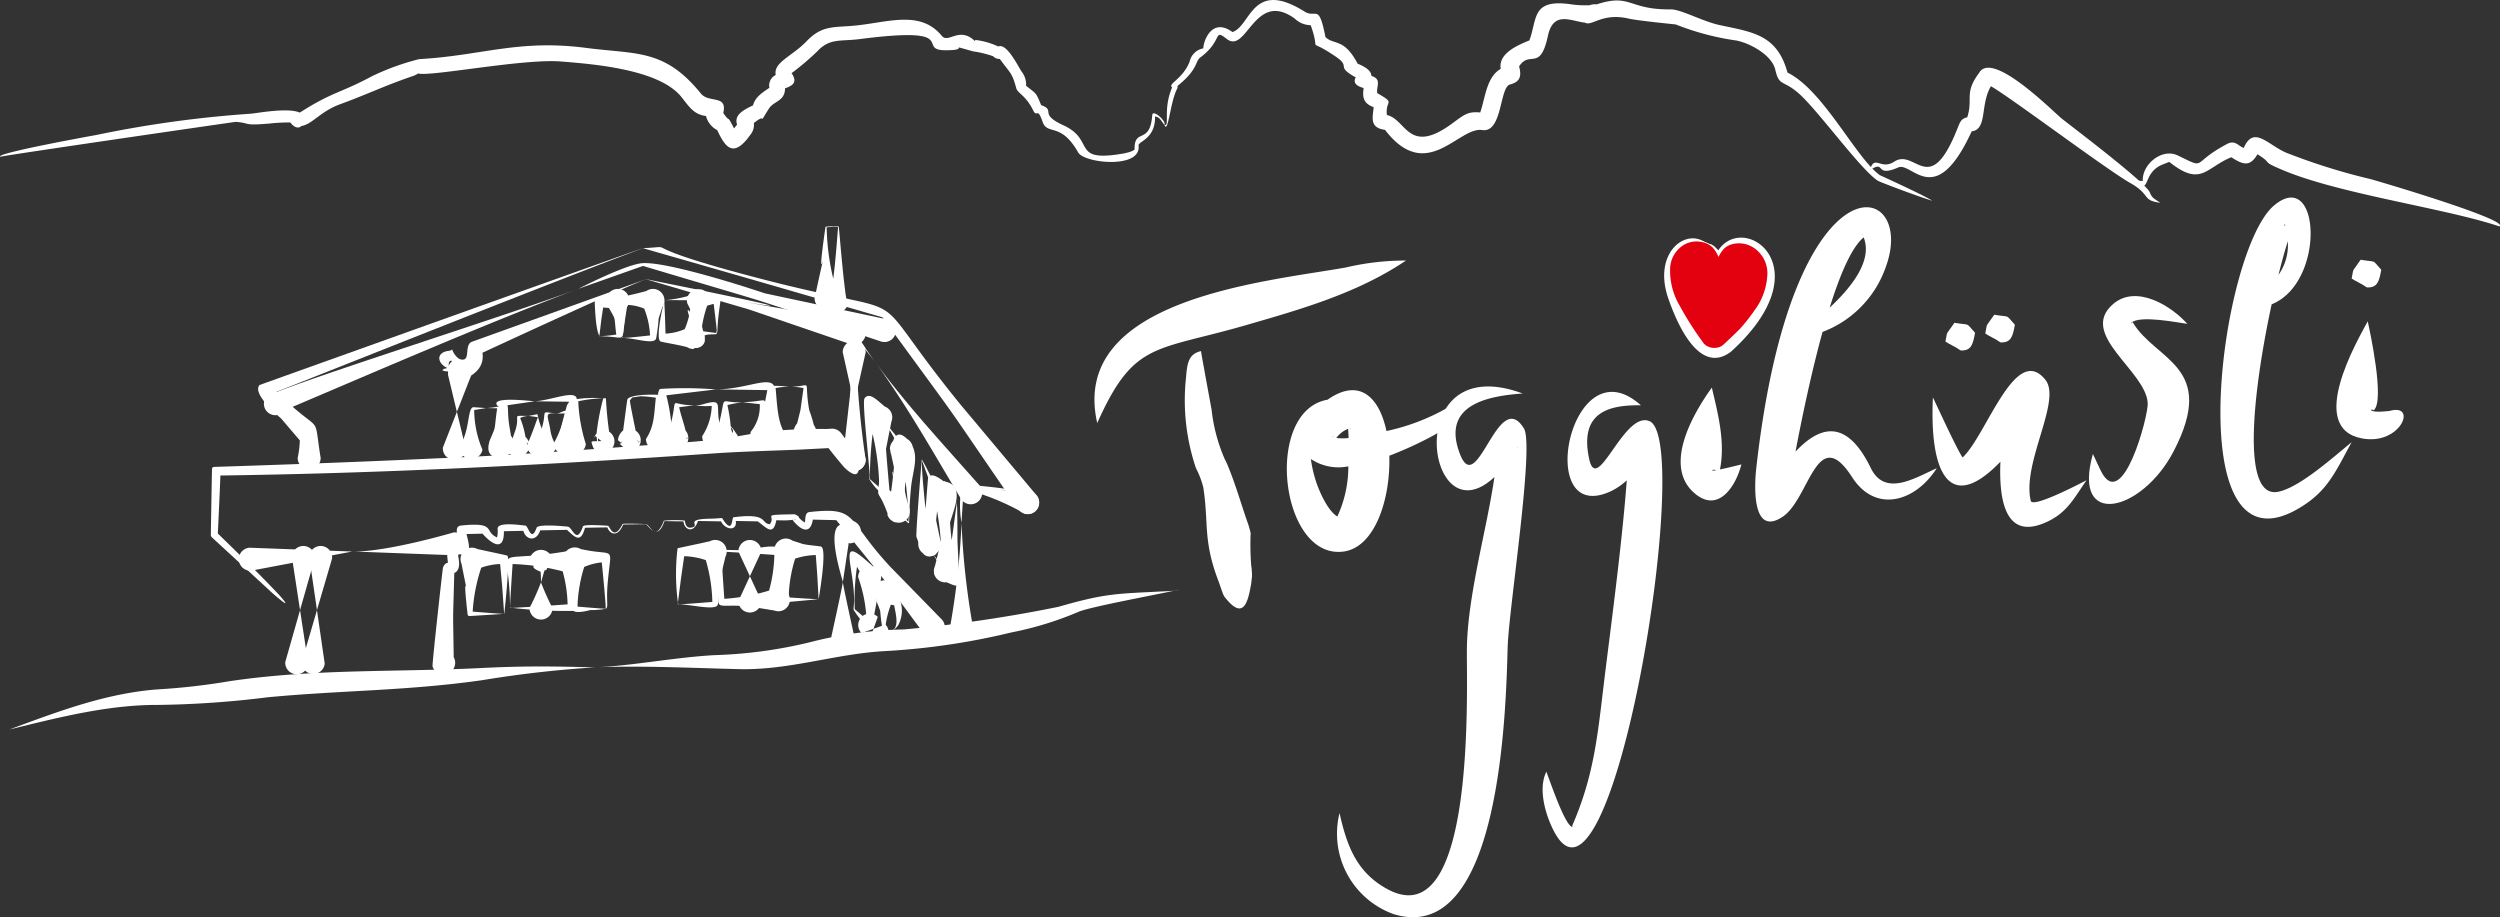 <svg xmlns="http://www.w3.org/2000/svg" width="224.28" height="82.288" viewBox="0 0 224.28 82.288"><rect x="0" y="0" width="224.28" height="82.288" fill="#333333" stroke="none"/><g transform="translate(-13.565 -183.751)"><g transform="translate(37.247 207.356)"><path d="M154.953,276.51c-14.2-4.773-7.085-2.513-21.395-6.794l-5.794,2.049c-8.3,3.121-18.521,7.576-26.42,10.924-.006.017-.009.04-.028.111a1.031,1.031,0,1,1-1.459-1.457l.118-.03c4.208-1.772,21.456-7.168,27.789-9.548,0,0,4.33-2.23,5.785-2.3,2.576-.12,10.943,2.71,10.943,2.71l11,2.343a1.031,1.031,0,1,1-.544,1.989" transform="translate(-99.556 -269.464)" fill="#fff" fill-rule="evenodd"/></g><g transform="translate(36.719 205.922)"><path d="M165.851,287.793c-8-11.639-3.95-5.922-12.2-17.244-14.24-4.127-7.12-2.073-21.48-6.2l-.116.042c-7.112,2.654-24.931,9.741-32.764,12.845,4.279,4.168,3.254,1.555,3.961,5.93a1.031,1.031,0,0,1-2.062,0,8.7,8.7,0,0,0,.194-1.573l-1.668-1.957c-.068-.079-2.672-2.189-1.944-3.015,0,0,34.257-12.268,34.4-12.275,3.694-.167-1.937-.487,10.873,2.826,14.7,3.8,8.353-.159,17.632,11.231l6.821,8.139a1.031,1.031,0,1,1-1.642,1.247" transform="translate(-97.64 -264.254)" fill="#fff" fill-rule="evenodd"/></g><g transform="translate(86.644 204.053)"><path d="M280.191,264.93a1.032,1.032,0,0,1-1.272-1c1.632-7.569-.106,1.128.979-6.42a6.378,6.378,0,0,1,1.185-.021c.033.033.51,6.32.808,7.018a1.031,1.031,0,0,1-1.7.425m.4-2.755c.214-1.606.376-3.947.434-4.639l-.382-.028-.641.048A21.328,21.328,0,0,0,280.594,262.176Z" transform="translate(-278.919 -257.47)" fill="#fff" fill-rule="evenodd"/></g><g transform="translate(89.162 214.322)"><path d="M289.1,300.588a.143.143,0,0,0,0,.015l1.031,4.816a1.031,1.031,0,0,1-2.062,0L289.1,300.6a.06.06,0,0,0,0-.015m1.031-4.8s-1.015,4.46-1.031,4.8c-.016-.341-1.031-4.8-1.031-4.8a1.031,1.031,0,0,1,2.062,0Z" transform="translate(-288.065 -294.756)" fill="#fff" fill-rule="evenodd"/></g><g transform="translate(52.372 229.581)"><path d="M187.917,351.209l-.016,0m-3.164.16h0Zm-24.485,1.2,0,0Zm-4.368,2.405a.165.165,0,0,0,0,.02h0Zm.6-1.031-.025-.007A.065.065,0,0,0,156.485,353.942Zm17.775-2a1.377,1.377,0,0,1-.293-.229c-.129-.128-.218-.228-.34-.356l-2.048.031c-.54,1.3-1.284.751-1.416.256l-2.01.033c-.38,1.4-.86.9-1.616.19l-2.4.043c-.367,1.075-1.293.859-1.517.044l-1.746.035c.034,1.619-.827,1.44-1.919.219l-1.433.033c.331,1.3.464,2.08-.774,1.78.113.694.278,1.427-.323,1.722-.132,4.978-.12,2.762-.051,7.549a1.031,1.031,0,0,1-.9,1.535c-.174-.159-.738.025-1-.7-.054-.148.874-8.5.927-8.811.042-.238.245-.492.457-.5-.139-1.023-.18-2.084,1.007-1.666-.119-.722-.5-1.6.164-1.67,3.248-.337,2.007.544,3.235,1.065a2.582,2.582,0,0,0,.047-.8c.023-.608,2.008-.311,2.5-.258.264.029.512,1.554,1,.189.127-.358,2.475-.13,2.781-.1.456.038.779,1.689,1.377-.025.074-.21,2.14-.061,2.253-.048.146.016.5,1.438,1.3-.165.034-.068,2.111.006,2.111.006C173.821,351.42,174.024,351.776,174.261,351.937Zm.237.079a.592.592,0,0,1-.237-.079A.391.391,0,0,0,174.5,352.016Zm12.551-1.1-.085.018v.1Zm11.577,10.356c-5.185-7.007-2.578-3.63-7.927-10.281l-2.105-.049c-.193,1.233-.933,1.132-1.8.059l.012-.04a5.921,5.921,0,0,1-.77.053l-.72-.014c-.286,1.5-.926.612-1.674.1l-1.962-.036c.136.948-.956.805-1.322.036l-2.072-.035c-.364,1.146-1.215.834-1.3.039l-1.705-.027c-.174.5-.4.97-.781.938.212-.009.452-.249.732-.975a9.9,9.9,0,0,1,1.86-.014c.055.133.073.686.539.635,1.051-.115-.732-.755,1.7-.8,1.438-.024.967-.218,1.337.271.768,1.014.634-.375.811-.4,3.133-.41,2.422.536,3.247.63.655-.861-1.01-.833,2.235-.9.288.119.389.213.376.287a1.809,1.809,0,0,0,.547.452c.048-.43.01-.894.41-.938,4.471-.492,3.218.617,7.294,4.958l4.6,4.708a1.031,1.031,0,1,1-1.57,1.337Z" transform="translate(-154.476 -350.163)" fill="#fff" fill-rule="evenodd"/></g><g transform="translate(40.636 232.732)"><path d="M114.59,362.708l-1.362,4.65.695,4.8a1.031,1.031,0,0,1-2.056-.145l1.362-4.65-.7-4.8a1.031,1.031,0,1,1,2.057.145" transform="translate(-111.864 -361.605)" fill="#fff" fill-rule="evenodd"/></g><g transform="translate(98.794 227.254)"><path d="M329.734,344.295a21.225,21.225,0,0,0-4.618-1.98c-.039.859.024.756-.92.684l-.129,2.118a68.659,68.659,0,0,0,1.031,9.367,1.031,1.031,0,1,1-2.062,0,68.664,68.664,0,0,0,1.031-9.367,9.069,9.069,0,0,1-.1-2.362,2.31,2.31,0,0,1,.7-.085c-.058-.422-.172-1,.276-.952,8.764.863-3.623.133,5.308.582a1.031,1.031,0,0,1-.521,2" transform="translate(-323.037 -341.715)" fill="#fff" fill-rule="evenodd"/></g><g transform="translate(39.155 232.732)"><path d="M109.135,362.7l-1.325,4.658.733,4.788a1.031,1.031,0,0,1-2.058-.129l1.325-4.658-.733-4.788a1.031,1.031,0,0,1,2.058.129" transform="translate(-106.483 -361.604)" fill="#fff" fill-rule="evenodd"/></g><g transform="translate(89.162 213.517)"><path d="M298.71,306.871c-2.587-4.314-4.862-8.4-7.8-12.425l-1.676-2.115a83.4,83.4,0,0,0,.893,10.969,1.031,1.031,0,1,1-2.062,0l.644-5.668c.584-7.272-.545-6.943,2.2-3.186,2.939,4.023,6.142,7.431,9.466,11.209a1.031,1.031,0,1,1-1.665,1.216" transform="translate(-288.065 -291.833)" fill="#fff" fill-rule="evenodd"/></g><g transform="translate(32.474 222.207)"><path d="M137.4,323.416a46.335,46.335,0,0,0-6.025.311,51.734,51.734,0,0,1-6.66.894c-7.315.534-14.793,1.132-22.108,1.425-6.7.315-13.4.558-20.1.774a.176.176,0,0,0-.067.016c-.021,0-.038.027-.054.039s-.027.041-.037.056a.278.278,0,0,0-.013.068c-.007.009-.1,5.422-.106,5.922a.285.285,0,0,0,.025.118.289.289,0,0,0,.072.1c0,.006,4.97,4.575,5.438,5.011.493.427,1.959,1.688.58.141-1.8-1.909-3.732-3.786-5.61-5.617a.337.337,0,0,1,.116.251s.24-5.035.256-5.922a.594.594,0,0,1-.564.594c15.208-.193,30.2-.976,45.377-2.028,2.337-.142,4.735-.207,7.075-.3q1.5-.076,3-.156a.7.7,0,0,1-.582-.267s1.08,1.379,1.631,2c.232.246,1.129,1.059,1.278.328.108-1.27-.837-2.444-1.556-3.395a1.02,1.02,0,0,0-.852-.389c-.011,0-.458.025-.507.028" transform="translate(-82.224 -323.387)" fill="#fff"/></g><g transform="translate(53.299 216.396)"><path d="M160.353,303.39l-1.254,3.2.8,3.344a1.031,1.031,0,1,1-2.057-.142l1.254-3.2-.8-3.344a1.031,1.031,0,0,1,2.057.141" transform="translate(-157.843 -302.288)" fill="#fff" fill-rule="evenodd"/></g><g transform="translate(35.006 231.51)"><path d="M110.82,359.225l-9.224-.343L92.527,360.6a1.031,1.031,0,1,1-.154-2.056l9.224.343c3.076.057,9.07-1.713,9.07-1.713a1.031,1.031,0,1,1,.154,2.056" transform="translate(-91.418 -357.166)" fill="#fff" fill-rule="evenodd"/></g><g transform="translate(54.804 220.11)"><path d="M167.559,320.134l0,.007a.125.125,0,0,0,.021.034Zm-4.234-.761c.912-1.27.658-3.4,1.225-3.428l1.136.08c2.631-.124.97-1.268,1.833,2.648a1.025,1.025,0,0,1-.668,1.8c-.918,0-1.145-.7-.855-1.464l-.072.117c.72-1.748.42-.764.744-3.08l-.981-.024-1.115.184c.01,0,.034-.006.037-.006a9.235,9.235,0,0,0,.741,3.56,1.031,1.031,0,1,1-2.025-.39Z" transform="translate(-163.307 -315.775)" fill="#fff" fill-rule="evenodd"/></g><g transform="translate(64.067 219.473)"><path d="M201.549,317.28c0,.006.008.009.01.01Zm-1.154.032-.311-.252.014.259Zm.728.59q-.062.078-.139.165a.417.417,0,0,0,.173-.138Zm-.567-4.429c.1,0,.177,0,.237-.005.071,1.127.141,1.934.293,3a1.031,1.031,0,0,1-.557,1.9c-.718-.138-.857-.271-1.03-.981l.1-.058.408-.01c-.016-.124-.028-.241-.036-.351l-.136-.11a1.594,1.594,0,0,0-.238.426,2.717,2.717,0,0,1,.36-.659A21.392,21.392,0,0,1,200.557,313.473Zm-.074,0h.074v-.005Zm-3.534,3.864c3.152-7.605-1.95,4.943,1.068-3.766a10.272,10.272,0,0,1,2.466-.1,12.016,12.016,0,0,0-2.165.267,14.645,14.645,0,0,0,.679,3.841,1.031,1.031,0,0,1-2.048-.244Z" transform="translate(-196.941 -313.461)" fill="#fff" fill-rule="evenodd"/></g><g transform="translate(69.156 209.673)"><path d="M215.666,282.27v.007l-.008-.008Zm.068,0a.361.361,0,0,1-.05-.126l-.018.125Zm3.7-3.365h0a1.026,1.026,0,0,1-.185.589c-.608,1.913-.129.173-.546,2.781-.106.661-1.909,0-2.954,0a.017.017,0,0,1-.01-.006c.4,0,1.77-.153,2.407-.224a7.359,7.359,0,0,0-.526-2.406,4.388,4.388,0,0,0-1.514-.334l-.212,1.37-.2,1.468c-.175-.636-.487-3.372-.014-3.568.034-.014,1.233-.259,2.137-.515a1.031,1.031,0,0,1,1.623.844Z" transform="translate(-215.42 -277.875)" fill="#fff" fill-rule="evenodd"/></g><g transform="translate(72.659 210.197)"><path d="M228.636,280.268h0Zm0,.04c.007-.025.01-.039.012-.042l-.014,0Zm2.628,4.331h-.018a1.027,1.027,0,0,1-.564-.168c-1-.256-2.158-.424-2.364-.5-.508-.178.216-3.267.318-3.667.061.993.086,1.968.116,2.958a5.007,5.007,0,0,0,1.72-.4,6.571,6.571,0,0,0,.546-2.591c-.65-.007-2.173-.022-2.37,0h0c3.9-.353,2.33-1.784,3.5,2.838a1.027,1.027,0,0,1,.132.488v.017h0v.109l0,.015v.009l0,.016,0,.011,0,.015,0,.01,0,.013,0,.014,0,.007,0,.017,0,.012,0,.013,0,.009,0,.015,0,.012,0,.013,0,.007-.005.017,0,.008-.006.016,0,.005-.008.019v0l-.007.018,0,.008-.007.016,0,0-.009.019,0,0-.008.016-.006.01-.007.013,0,.006-.009.015,0,.007-.009.014,0,.005c-.013.02-.026.039-.039.058h0l-.029.039,0,0-.029.035,0,0c-.015.017-.032.034-.048.051h0l-.017.016,0,0-.015.013-.007.006-.011.01-.008.007-.01.009-.009.007-.012.009-.006,0-.013.01-.006,0-.016.012h0l-.018.012-.006,0-.015.01-.007,0-.015.009-.006,0-.015.009h0l-.015.009h0l-.013.007-.012.006-.005,0-.018.008,0,0-.017.008-.009,0-.014.006-.007,0-.018.007h0l-.021.008h0l-.022.007h0l-.02.006-.006,0-.02.006h0l-.02.005-.007,0-.02,0h0l-.022,0h-.006l-.019,0h-.006l-.021,0h0l-.022,0h-.006l-.021,0h0l-.02,0h-.056Z" transform="translate(-228.141 -279.778)" fill="#fff" fill-rule="evenodd"/></g><g transform="translate(72.03 218.04)"><path d="M236.423,308.986a.074.074,0,0,0,.051.012Zm-.935,3.879c.166-.649.567-3.192.751-3.9l-.019,0h.015l-4.591-.067-4.479.532a16.271,16.271,0,0,1,.5,3.212,1.025,1.025,0,0,1,.252.631c-.139.041-.327,2-1.908.517a.269.269,0,0,0,.02-.109c-.022-.135-.04-.241-.055-.326l-.077.02-.041-.012a1.029,1.029,0,0,1,.372-.839,12.22,12.22,0,0,0,.235-1.31c.024-.175-.245-2.137.154-2.356a34.629,34.629,0,0,1,4.881.038c3.181.049,5.636-1.706,5.409.407a12.574,12.574,0,0,0,.644,3.565,1.031,1.031,0,0,1-2.062,0Z" transform="translate(-225.854 -308.255)" fill="#fff" fill-rule="evenodd"/></g><g transform="translate(66.922 209.673)"><path d="M207.72,282.116v.013l-.014-.014Zm.069,0a.184.184,0,0,1-.063-.052l-.006.049Zm2.341-2.515c-.578,3.457.309,2.525-2.3,2.525a.1.1,0,0,1-.042-.009,13.54,13.54,0,0,0,1.448-.151c-.221-1.782.011-1.184-.654-2.376-.1-.02-.229-.026-.522-.051l-.162,1.069-.172,1.457c-.362-.439-.43-3.095-.418-3.127.078-.206.66-.4,1.265-.686a1.033,1.033,0,0,1,.919-.372h0l.044.006.01,0,.009,0,.018,0h0a1.035,1.035,0,0,1,.234.077l.021.01h0l.021.011h0l.021.011h0a1.026,1.026,0,0,1,.384.372l0,.006.006.011.008.015,0,0a1.032,1.032,0,0,1-.147,1.191Z" transform="translate(-207.307 -277.874)" fill="#fff" fill-rule="evenodd"/></g><g transform="translate(75.216 209.673)"><path d="M237.443,278.7v0l0-.015,0-.012,0-.01,0-.016v0a1.03,1.03,0,0,1,.186-.373h0l.015-.019h0l.016-.018h0l.016-.018h0l.016-.017a1.025,1.025,0,0,1,.273-.2l0,0,.005,0,.006,0,.017-.009a1.036,1.036,0,0,1,.3-.089h.02l.018,0h0a1.018,1.018,0,0,1,.31.015h0l.015,0,.012,0,.01,0,.016,0h0a1.029,1.029,0,0,1,.373.186h0l.019.015h0l.018.015h0l.018.016h0l.017.016a1.023,1.023,0,0,1,.142.167c1.394.177,1.2-.157.965,1.812-.27,2.215.195,1.695-1,1.827-.017,0-.891.285-1.028-.046-1.993-4.851.811.482-.79-2.769a1.029,1.029,0,0,1-.009-.45m1.793.676a10.615,10.615,0,0,0-.519,2.265c.734.1.389.057,1.345.178l.028-.222c0-.212-.166-1.576-.268-2.392C239.452,279.307,239.377,279.324,239.236,279.375Z" transform="translate(-237.423 -277.875)" fill="#fff" fill-rule="evenodd"/></g><g transform="translate(81.923 218.314)"><path d="M266.506,313.49c0,.016,0,.032,0,.047l.135-.142c-.1.058-.063.023-.118.094Zm-4.729.093c2.2-3.55-1.559-4.6,2.473-4.2l.021,0c2.19,0,1.214-.922,1.746,2.1a12.314,12.314,0,0,1,.415,1.34,1.024,1.024,0,0,1-.815,1.642h0l.033-.034h-.008c-1.01.024-.445-.661-1.048-.942a1.466,1.466,0,0,1,.34-.825l.293-1.185.278-1.977a6.5,6.5,0,0,0-2.507,0c.131,1.219.145,3.078.841,4.058a1.031,1.031,0,0,1-2.062.016Z" transform="translate(-261.777 -309.251)" fill="#fff" fill-rule="evenodd"/></g><g transform="translate(69 219.153)"><path d="M216.72,316.568l.18-.18c-.157.119-.114.062-.18.18m-1.642.13c.039.006.066,0,0-.094A.531.531,0,0,0,215.079,316.7Zm1.531-.349c.023.117.042.211.053.277l.031-.031h0c-.016-.038-.008-.012-.016-.06A.448.448,0,0,0,216.61,316.348Zm.759-.066c.784-1.2.717-2.254.888-3.708a13.082,13.082,0,0,0-1.352-.132l-.764.112-.218.271c.06.473.322,1.744.521,2.709a1.024,1.024,0,0,1-.516,1.875l-.048.044c-1.083-.888-.9-.771-.8-.757a.133.133,0,0,0,.036.053,1.036,1.036,0,0,0,.06-.256l-.093.085v.024c-.021-.029-.05-.066-.092-.113l-.136-.1a1.287,1.287,0,0,1,.467-.878c.161-1.179.357-2.778.394-2.82.428-.489,2.8-.388,2.823-.366.075.065.414,2.593.446,2.788l-.011-.11c.188.7.019.813.458,1.255a1.031,1.031,0,1,1-2.062.027Z" transform="translate(-214.853 -312.299)" fill="#fff" fill-rule="evenodd"/></g><g transform="translate(77.67 219.663)"><path d="M247.268,317.956l.033.033c.077,0,.462-.045.483-.165a1.337,1.337,0,0,1-.516.132m.529-1.368a1.059,1.059,0,0,0,.169.5A.46.46,0,0,0,247.8,316.587Zm2.679-2.084a.233.233,0,0,0,.092.008Zm-.9,2.473a3.6,3.6,0,0,0,.813-2.482c-.446-.047-1.527-.169-1.537-.169a11.457,11.457,0,0,0-1.4.261c.017,0,.018-.005.032-.016a14.607,14.607,0,0,1,.3,1.917c.306.279.524.739.615.788a1.031,1.031,0,0,1-2.06.1c.133-.089.12-.062.155-.121a.984.984,0,0,1,.04-.261c1.055-3.7-.112-2.563,2.318-2.666,3.314-.139,1.113-1.012,2.748,3.045a1.031,1.031,0,1,1-2.024-.394Z" transform="translate(-246.334 -314.151)" fill="#fff" fill-rule="evenodd"/></g><g transform="translate(73.258 219.828)"><path d="M232.219,317.956c0,.038,0,.074,0,.11l.143-.149-.081.038Zm1.39-.138a5.217,5.217,0,0,0,.864-2.728,6.71,6.71,0,0,1-1.5-.053l-.022,0c-.088,0-.966.114-1.4.171.153.708.427,1.456.575,2.092a1.025,1.025,0,0,1-.57,1.669c-.733.22-1.175-.942-1.232-.956.068-.433.145-.67.338-.822.968-3.31-.352-2.154,2.295-2.154a2.369,2.369,0,0,0,.851-.13c2.166-.606.493.619,1.872,2.9a1.031,1.031,0,0,1-2.062.016Z" transform="translate(-230.315 -314.751)" fill="#fff" fill-rule="evenodd"/></g><g transform="translate(61.444 220.6)"><path d="M189.375,321a1.031,1.031,0,0,1-1.958-.4c.294-.166.343-.45.489-.812.967-2.408-.2-2.158,1.565-1.99.309.029.85-.475,1.024-.1.255.547-.3.693.793,2.765a1.031,1.031,0,0,1-1.913.54m-.113-.6,0-.006v-.026l.009.009a10.152,10.152,0,0,0,.959-2.576c.015-.005.011.01.026,0-.039-.02-.636.012-.787,0-1.218-.116-.717.241-.544,1.586A4.045,4.045,0,0,0,189.261,320.392Z" transform="translate(-187.417 -317.553)" fill="#fff" fill-rule="evenodd"/></g><g transform="translate(58.995 220.902)"><path d="M180.482,321.894a1.028,1.028,0,0,1-.93.589c-.715-.137-.853-.269-1.027-.975l.023,0,.054-.379c.544-.28.4-.106.671-.862.606-1.671-.442-1.449,1.219-1.461.09,0,.82-.153.82-.153a6.746,6.746,0,0,0,1.077,2.561,1.031,1.031,0,0,1-1.907.685m.038-.788c.535-1.35.3-.74.829-2.19l-.856-.115c-.075,0-.667.086-.734.223l0,.007c.007,0,.008,0,.014,0a7.819,7.819,0,0,1,.464,1.663A1.028,1.028,0,0,1,180.52,321.106Zm-.117.3.048-.122-.1-.094C180.369,321.262,180.386,321.335,180.4,321.4Z" transform="translate(-178.525 -318.648)" fill="#fff" fill-rule="evenodd"/></g><g transform="translate(64.103 232.861)"><path d="M200.877,367.583h0l-.006.005v-.005a7.574,7.574,0,0,1-1.384.114c-.072.006-1.529.451-1.614-.109-.636-4.192.228-.45-.68-3.988a1.031,1.031,0,0,1-.124-.44c0-.018,0-.036,0-.054h0a1.031,1.031,0,0,1,1.556-.887c3.22.723,2.734-.515,2.425,3.054-.148,1.711.1,2.17-.176,2.31m-1.929-3.756a12.817,12.817,0,0,0-.6,3.557c1.522.128.769.068,2.527.2l0-.064c0-.539-.24-2.978-.35-4.1A5.062,5.062,0,0,0,198.948,363.827Z" transform="translate(-197.072 -362.075)" fill="#fff" fill-rule="evenodd"/></g><g transform="translate(54.879 232.88)"><path d="M163.672,363.6a1.025,1.025,0,0,1-.091-.418c0-.015,0-.03,0-.044h0a1.032,1.032,0,0,1,1.519-.869c.931.213,2.642.555,2.688.6.248.246-.235,4.874-.282,5.216,0,0-3.156.2-3.165.2a.215.215,0,0,1-.132-.209c-.584-5.232.367.137-.537-4.476m1.768.344a15.359,15.359,0,0,0-.768,3.941c.692.054,2.559.2,2.747.2l.075-.005c-.224-3.115-.114-1.792-.36-4.466A5.6,5.6,0,0,0,165.44,363.942Z" transform="translate(-163.581 -362.143)" fill="#fff" fill-rule="evenodd"/></g><g transform="translate(59.04 233.121)"><path d="M178.969,368.195v0l0,0Zm.211-.012-.212-.021c0,.014,0,.025,0,.033Zm6.374-4.135h0v.013a1.032,1.032,0,0,1-.074.37c-.2,1.1-.694,4.008-.7,4.018a41.3,41.3,0,0,1-5.6-.267c3.29-.189,1.836-.1,4.954-.316a11.906,11.906,0,0,0-.442-2.963,20.338,20.338,0,0,0-4.491-.655c-.059.885-.232,3.517-.233,3.913h0c0-6.2-2.088-3.805,5.184-5.075a1.032,1.032,0,0,1,1.4.962Z" transform="translate(-178.689 -363.017)" fill="#fff" fill-rule="evenodd"/></g><g transform="translate(61.066 233.084)"><path d="M186.043,368.1a22.632,22.632,0,0,0,1.031-2.3c0-.39-.012-.7-.032-.956-.975-.409-.523-.46-.654-.675h0v0a.911.911,0,0,0-.343-.258,1.031,1.031,0,0,1,2.062,0c-.29.156-.186.057-.342.259-.212.512-.114.477-.382.572l-.307,1.059a22.629,22.629,0,0,0,1.031,2.3,1.031,1.031,0,0,1-2.062,0" transform="translate(-186.043 -362.883)" fill="#fff" fill-rule="evenodd"/></g><g transform="translate(74.212 232.195)"><path d="M233.934,365.419v.008l-.008-.009Zm.093,0a.253.253,0,0,1-.075-.143l-.018.141Zm4.3-4.736h0a1.024,1.024,0,0,1-.11.463c-1,4.174.028-.526-.684,4.278-.093.625-2.449,0-3.486,0a.04.04,0,0,1-.019-.006c.536,0,2.292-.15,3.011-.21a14.406,14.406,0,0,0-.587-3.748,6.562,6.562,0,0,0-1.938-.352l-.282,1.954-.28,2.213a19.139,19.139,0,0,1-.033-4.875c.02-.019,1.936-.413,2.9-.633a1.031,1.031,0,0,1,1.508.914Z" transform="translate(-233.78 -359.654)" fill="#fff" fill-rule="evenodd"/></g><g transform="translate(83.032 232.065)"><path d="M265.93,360.708a1.026,1.026,0,0,1-.125-.492h0a1.031,1.031,0,0,1,1.623-.845l.93.3c.53.122,1.528.189,1.654.243.528.228-.155,4.222-.231,4.712,0,0-3,.28-3.029.268a.228.228,0,0,1-.145-.214c-.647-4.235.241-.391-.675-3.97m1.737.283a12.6,12.6,0,0,0-.579,3.474c.7.046,2.486.163,2.687.16h0c-.156-2.768-.078-1.6-.256-3.961A6.042,6.042,0,0,0,267.666,360.991Z" transform="translate(-265.804 -359.184)" fill="#fff" fill-rule="evenodd"/></g><g transform="translate(77.996 232.782)"><path d="M253.848,366.12a1.027,1.027,0,0,1,.1.4c0,.015,0,.029,0,.044h0a1.031,1.031,0,0,1-1.4.962l-2.162-.353c-3.451-.354-2.918.82-2.7-2.664.2-3.189-.616-2.221,2.68-2.434.114-.007,2.763-.737,2.893.156.675,4.625-.321-.121.593,3.888m-1.771-.379a12.915,12.915,0,0,0,.475-3.2c-2.917-.207-1.469-.113-4.74-.3l-.006.1c0,.368.189,3.155.256,4.138A17.466,17.466,0,0,0,252.077,365.74Z" transform="translate(-247.518 -361.788)" fill="#fff" fill-rule="evenodd"/></g><g transform="translate(79.809 232.195)"><path d="M256.164,360.685l-1.031,2.222,1.031,2.223a1.031,1.031,0,1,1-2.062,0l1.031-2.223-1.031-2.222a1.031,1.031,0,1,1,2.062,0" transform="translate(-254.102 -359.654)" fill="#fff" fill-rule="evenodd"/></g><g transform="translate(53.75 208.796)"><path d="M160.384,281.816c1.3.5.458-1.127,1.217-1.5l15.634-5.619a.114.114,0,0,1,.017-.007c28.015,5.643-9.25-1.24,18.929,3.856a1.031,1.031,0,1,1-.519,2l-9.152-3.131-9.259-2.718c-2.151.795-11.689,5.215-14.674,6.592.173,1.33-.685,1.952-1.945,2.58a1.031,1.031,0,0,1-.249-2.047" transform="translate(-159.478 -274.69)" fill="#fff" fill-rule="evenodd"/></g><g transform="translate(88.147 230.435)"><path d="M284.377,363.706s1.031-4.677,1.031-4.911c0-.143-1.5-4.607-.259-5.123.433-.179.226.123.852-.406a1.031,1.031,0,0,1,0,2.062l-.063-.054-.529,3.522c0,.234,1.031,4.911,1.031,4.911a1.031,1.031,0,0,1-2.062,0" transform="translate(-284.377 -353.266)" fill="#fff" fill-rule="evenodd"/></g><g transform="translate(91.885 235.806)"><path d="M299.555,374.956a8.426,8.426,0,0,0-.528,2.356,1.338,1.338,0,0,0,.577-.02c.778-.262.333-1.684.249-2.273l-.3-.063m.457-1.194-.019.05,0,0,.017-.017q0,.022,0,.045a2.816,2.816,0,0,1,.207,2.962,1.562,1.562,0,0,1-1.326.666.086.086,0,0,1-.053-.08c-.425-2.579.021-1.208-.649-2.932a1.026,1.026,0,0,1-.239-.624h0V373.8h0a1.031,1.031,0,0,1,2.061-.037Z" transform="translate(-297.951 -372.769)" fill="#fff" fill-rule="evenodd"/></g><g transform="translate(89.78 233.209)"><path d="M291.214,365.141c-.118-.209-.165-.291-.239-.409a20.413,20.413,0,0,0-.2,3.8c.789.671.626.534,1.053.891a13.084,13.084,0,0,0-.75-3.771,1.025,1.025,0,0,1,.134-.509m1.927.509c-1.986,7.48.708-3.1-.807,4.3-.188.917-1.67-1.342-1.671-1.389l.058-.74c0-3.164-1.452-5.905,1.087-3.661.214.189.407.349.57.5A1.031,1.031,0,0,1,293.141,365.65Z" transform="translate(-290.308 -363.337)" fill="#fff" fill-rule="evenodd"/></g><g transform="translate(90.744 234.669)"><path d="M294.036,370l-.227-.546c.4-.964.4-.966,1.367-.568.116-.051.047-.015.2-.126a1.031,1.031,0,0,1,.1,1.346c.209.038.1-.024,1.25-.015a1.031,1.031,0,0,1-1.487,1.428m-1.2-1.517v0C293.987,370.025,293.857,370.168,294.037,370Zm1.2,1.517c.036-1.121.093-1.042.067-1.235a1.031,1.031,0,0,1-1.385-.064,1.263,1.263,0,0,0,.129-.2h0l-.007-.018c.041-.038.1-.091.176-.166Z" transform="translate(-293.809 -368.637)" fill="#fff" fill-rule="evenodd"/></g><g transform="translate(92.345 221.446)"><path d="M300.784,327.041c.208-1.491.322-2.844.449-4.532-.673-1.175-.338-.592-1.039-1.8l0,.029c-.01,1.122.319,4.751.441,6.158l.151.148m-.334,2.065.019-.1c-1.107-3.035-.958-.193-.519-5.093.233-2.605-.12-3.6.244-3.2l0-.007h0v.008c.121.131.321.414.649.842a8.838,8.838,0,0,1,.67.887c.38,1.256.006,3.357.891,6.013a1.028,1.028,0,0,1,.046.182v0l0,.019a1.019,1.019,0,0,1-.021.389h0l-.006.022v.006l-.005.018,0,.007,0,.014,0,.015,0,.007a1.027,1.027,0,0,1-.179.319l0,0-.013.015,0,.006-.01.011-.014.016h0a1.021,1.021,0,0,1-.269.2h0l-.018.009h0a1.034,1.034,0,0,1-.3.095h0l-.019,0a1.02,1.02,0,0,1-.389-.021h0l-.022-.006-.006,0-.017,0-.007,0-.014,0-.014,0-.007,0a1.029,1.029,0,0,1-.319-.179l0,0-.016-.013-.006,0-.011-.01-.016-.014h0A1.028,1.028,0,0,1,300.45,329.106Z" transform="translate(-299.621 -320.623)" fill="#fff" fill-rule="evenodd"/></g><g transform="translate(96.813 226.397)"><path d="M317.246,339.129a1.078,1.078,0,0,1,.134-.009c.007.032,0,.019.012.039,2.015.41.495,2.943.258,4.366-.622,3.732.046,4.394-1.315,2.2l-.489-6.422c-.053-1.11.706-.7,1.4-.177m-.584,2.684c-.159,1.487-.32,3.142-.326,3.886l0,.027c.53.639.363.438.723.87A25.537,25.537,0,0,0,316.663,341.812Z" transform="translate(-315.843 -338.6)" fill="#fff" fill-rule="evenodd"/></g><g transform="translate(97.33 228.003)"><path d="M319.085,344.525l.019-.007v.025c.143.129.36.369.693.716.052.054.057,3.4.057,3.4.176,4.53.436,4.334-.984,3.758a1.054,1.054,0,0,1-.159.006,1.026,1.026,0,0,1-.685-.3h0a1.024,1.024,0,0,1-.279-.513v0l0-.021v0l0-.021v0l0-.022v0a1.034,1.034,0,0,1,.087-.574l.732-3.019c.512-2.8.04-3.847.533-3.416m.241,4.07c.087-.548.155-1.135.456-3.327l-.09-.1c-.01-.01-.388-.339-.582-.508A31.7,31.7,0,0,0,319.326,348.6Z" transform="translate(-317.723 -344.432)" fill="#fff" fill-rule="evenodd"/></g><g transform="translate(95.778 224.965)"><path d="M312.9,337.822c.056-.458.084-1.055.237-2.808-.365-1-.2-.544-.549-1.5l-.013.182c0,.8.168,2.593.325,4.129m-.652,3.156h0a1.048,1.048,0,0,1,.009-.139,4.175,4.175,0,0,0-.166-.481c-.079-.176.414-6.3.474-6.906l-.008-.022.01,0c0-.016,0-.025,0-.025s.009.007.018.02h.005v.008c.138.206.818,1.525.825,1.566,1.193,7.968-.754-1.806.8,5.566a1.021,1.021,0,0,1,.088.416h0a1.029,1.029,0,0,1-.364.786.632.632,0,0,1-.445.3.718.718,0,0,1-.825-.251A1.03,1.03,0,0,1,312.251,340.978Z" transform="translate(-312.086 -333.402)" fill="#fff" fill-rule="evenodd"/></g><g transform="translate(91.076 219.265)"><path d="M295.788,316.11a34.633,34.633,0,0,0-.247,4.065c.616.541.421.371.844.739a22.618,22.618,0,0,0-.6-4.8m1.764-1.481h0a1.036,1.036,0,0,1-.077.391l-.571,2.886c-.316,2.268.286,4.813-1.4,2.29a1.492,1.492,0,0,1,.017-.309c0-.93-.694-6.635-.457-6.961.43-.593,1.108.143,1.813.734a1.032,1.032,0,0,1,.666.83h0c0,.015,0,.031.005.047v.077h0Z" transform="translate(-295.014 -312.707)" fill="#fff" fill-rule="evenodd"/></g><g transform="translate(93.403 222.731)"><path d="M303.557,327.013a1.077,1.077,0,0,1-.055-.147.38.38,0,0,0,.014-.039l-.054-.246a1.028,1.028,0,0,1,.278-.7c.175-.5.5-.882,1.185-.264l.076.071a1.032,1.032,0,0,1,.5.681c.515,1.082-.02,2.332-.15,3.707-.336,3.551.09,3.439-.581,2.862,0,0-.356-.245-.377-.351-2.092-10.518,1.336,4.336-.837-5.57m1.317,2.513c-.082.507-.093.986-.277,3l.519.6.026-.337C305.142,332.159,305.012,330.8,304.874,329.526Z" transform="translate(-303.462 -325.292)" fill="#fff" fill-rule="evenodd"/></g><g transform="translate(52.976 215.107)"><path d="M157.919,298.774q-.053-.052-.121-.109l.026-.021m0,0c-.16-.1-.436.023-.241.691Zm1.324,1.58c-.526-.148-1.2-.161-1.487-.695a1.027,1.027,0,0,1-.723-.06c.128-.116.086-.111.224-.143.084-.02.159-.041.227-.063-.9-.4-1.066-1.392.132-1.541.19-.023.1,0,.3-.116a1.756,1.756,0,0,0,1.43,1.164A1.031,1.031,0,0,1,159.148,300.224Z" transform="translate(-156.668 -297.606)" fill="#fff" fill-rule="evenodd"/></g><g transform="translate(57.732 219.187)"><path d="M174.757,317.695l.195.049c.33-.2.571-.276.724-.388Zm1.048-.712.006.019-.007-.012c-.02.113-.041.237-.051.3a.666.666,0,0,0,.124-.545l-.025,0C175.845,316.763,175.825,316.867,175.8,316.983Zm4.136-.261c1.322-4.506-.842,2.233.689-3.356a1.721,1.721,0,0,1,.221-.339c-.915-.012-3.1-.04-3.11-.039l-2.441.352c.076.286.018.782.136,1.656l.178,1.1c.142.117.064.221.329.4a1.031,1.031,0,0,1-1.948.676l.066.01a1.767,1.767,0,0,0,.264.344,1.846,1.846,0,0,1-.122-.853l-.008,0a1.292,1.292,0,0,0-.073.4c-.329-.2-.167-.486.1-.73.074-.992.351-2.264.44-2.85a.536.536,0,0,1-.3-.151c-.576-.842,3.314-.346,3.378-.35,1.884-.126,4.524-1.488,3.591.532a9.991,9.991,0,0,0,.671,3.2,1.031,1.031,0,1,1-2.062,0Z" transform="translate(-173.94 -312.423)" fill="#fff" fill-rule="evenodd"/></g><g transform="translate(90.551 238.788)"><path d="M294.869,383.9l-.386,1.072,1.072-.386a1.031,1.031,0,0,1-1.458,1.458l.386-1.072-1.072.386a1.031,1.031,0,0,1,1.458-1.458" transform="translate(-293.108 -383.596)" fill="#fff" fill-rule="evenodd"/></g><g transform="translate(14.4 236.615)"><path d="M121.521,375.72a.081.081,0,0,0,.016-.017l0,.01a.029.029,0,0,1-.011.007m-.393.1a.993.993,0,0,0,.393-.1A3.063,3.063,0,0,1,121.128,375.822ZM16.6,388.285c4.329-1.6,8.673-3.259,13.321-3.6a59.233,59.233,0,0,0,6.42-.732c7.654-1.137,14.92-.8,22.611-1.184,3.607-.18,6.178-.167,9.76-.066l.455.007c3.344-.139,7.178-.912,10.77-1.1a41.176,41.176,0,0,0,9.011-1.287,36.219,36.219,0,0,1,7.873-1.014,124.945,124.945,0,0,0,13.909-2.034c4.3-1.24,5.233-1.165,9.58-1.392.053,0,.484-.015.822-.059-1.584.354-7.348,1.416-8.54,1.872a30.025,30.025,0,0,1-6.081,1.876,62.677,62.677,0,0,1-11.483,1.685c-4.4.261-8.513,1.726-13.011,1.611-4.093-.1-8.774-.33-12.849-.16a100.488,100.488,0,0,0-10.107,1.145c-6.712.968-12.734.914-19.3,1.542a87.091,87.091,0,0,1-9.79.683C25.443,386.057,20.966,387.217,16.6,388.285Z" transform="translate(-16.597 -375.703)" fill="#fff" fill-rule="evenodd"/></g><g transform="translate(13.565 185.52)"><path d="M13.591,202.471c-.548-.285,7.8-1.809,8.6-1.951a101.683,101.683,0,0,1,13.84-1.91c.446-.017,3.334-.593,4.426-.1,3-1.912,3.563-1.7,6.509-3.281a22.067,22.067,0,0,1,4.213-1.518c5.648-.318,8.881-1.8,14.977-1.005,4.56.594,7.017.067,10.294,4.1.71.874,2.4.069,2,1.734.7,1.031.223-.072.967,1.389.094-.11.174-.225.274-.338-.315-.917.69-1.37,1.43-1.733.2-.755.837-1.141,1.468-1.576a1.049,1.049,0,0,1,.568-1.148c-.228-1.135,1.459-1.664,2.761-3.021,1.463-1.525,2.5-1.2,4.587-1.434,2.9-.327,5.692-1.328,7.555.95.58.709,1.572-.884,2.962.461l.043-.1a6.806,6.806,0,0,1,2.058.588c.741-.331,1.73,1.689,2.073,2.223a1.891,1.891,0,0,1,.421,1.3c.927.747.86.542,1.352,1.738,1.365.49-.277.765,2,1.81,2.917,1.337.631,3.331,5.284,2.546.114-.02.937-.161,1.1-.39,0,0,0,0,0,.009-.048-1.976,1.386-.37,1.582-3.074.043-.591,1.315.584,1.086.855h0c-.232-.236-.383-.692-.833-.739.044,2.026-1.53,2.229-1.481,2.612.27,2.11-4.864,1.6-5.417.615-1.558-2.761-2.756-1.495-3.192-2.749-.5-1.438-.467-.265-.863-1.061-.657-1.323-1.375-1.5-1.495-1.945-.4-1.462-.521-1.3-1.479-2.635a.747.747,0,0,1-.623-.267l.026.028a9.2,9.2,0,0,0-1.8-.439c-2.533-.705-.09-.1-2.461-.1-2.752,0,1.573-2.2-7.723-1-1.721.222-2.68-.106-3.792,1.094a24.009,24.009,0,0,1-2.31,1.963c.543.788.151,1.111-.585,1.357-.014,1.191-1.006,1.115-1.459,1.838-1.107,1.764.015.2-1.338,1.276a1.392,1.392,0,0,1-.307,1.045c-1.641,2.327-2.349.891-2.988-.413a1.975,1.975,0,0,1-1-1.262c-1.059-.133-1.458-.756-2.192-1.688-1.959-2.486-7.827-2.964-10.8-3.2C60.522,193.647,52.2,195.3,51.071,195a2.077,2.077,0,0,1-.559.261c-2.472.848-3.993,1.606-6.443,2.5-1.78.65-2.5,1.81-3.457,1.946-.318.315-.768.042-.99-.315a16.368,16.368,0,0,0-1.9.1c-2.45.207-1.615-.051-3.016-.152-.067,0-20.91,3.026-21.119,3.131" transform="translate(-13.565 -190.176)" fill="#fff" fill-rule="evenodd"/></g><g transform="translate(118.021 183.751)"><path d="M393.571,191.544a.206.206,0,0,0,.006-.022.032.032,0,0,0-.006.022m-.717,3.393c.529.224-.161-1.338.695-3.339-.416-.348.957-.73,1.577-2.329a1.536,1.536,0,0,1,1.232-1.18c-.065-.341.62-2.881,2.582-1.48.021.015.017.014.029.014h0c1.658-.529,1.737-4.787,6.453-1.841,1.069.668,1.276-.817,1.886,2.3h0a.031.031,0,0,1,0-.006c.777.749,1.656.059,2.883,2.383.585.25,1.218.583,1.24,1.1.962.311.424.923.521,1.546,1.716.99.706.57.866,1.963,1.759.388,1.91,3.675,5.89.737,1.075-.794,1.387-1.064,2.483-.965.45-1.271.554-3.183,1.838-3.911-.227-1.377,1.48-2.108,2.574-2.553.715-1.93.191-3.7,3.6-3.258a8.553,8.553,0,0,0,1.757.1.752.752,0,0,0-.087.051,1.55,1.55,0,0,1,.77-.128c3.091-1,2.783.489,6.646.453.926-.009,2.8,1.063,4.38,1.406,2.929.633,5.154.831,6.089,4.263,3.224,1.577,6.106,7.621,8.275,9.195.035.026,3.772,1.714,4.721,2.3-.906-.24-4.67-1.656-4.875-1.784-1.418-.885-4.881-5.626-6.719-7.47-1.755-1.761-2.115-.819-2.5-2.508-.3-1.295-2.237-2.367-3.5-2.612a23.694,23.694,0,0,1-5.418-1.436c-.028-.01-3.455-.346-4.2-.522-2.412-.568-3.323.716-3.946.36-1.269-.14-2.842-1.094-3.331,1.179-.7,3.267-1.626,1.255-2.586,2.744.224.838.129,1.391-.842,1.628l.006,0c-.928.3-.657,4.359-2.479,4.081-2.115-.322-4.978,4.856-8.715-.017-1.387-.189-1.114-1.065-1.015-2.032-.863-.321-1.04-.8-.9-1.719-.509-.142-1.02-.4-.709-.955-1.9-1.054-.34-.883-1.821-1.883-2.786-1.883-1.216.023-2.221-2.8a2.107,2.107,0,0,1-1.426-.589c-3.621-2.628-4.307,3.23-6.107,1.82-1.234-.967-.3.12-2.368,1.661-.488.365-.165,1.042-2.048,2.558a.444.444,0,0,1-.057.3C393.379,192.914,393.188,195.866,392.854,194.937Z" transform="translate(-392.854 -183.751)" fill="#fff" fill-rule="evenodd"/></g><g transform="translate(181.326 189.827)"><path d="M631.607,210.212l.059-.012a.437.437,0,0,0-.059.012M622.719,215c.386-1.46.959.036,2.172-.759,1.918-1.256,3.166,3.408,5.7-3.046.239-.609.351-.808.856-.942.535-1.7-.287-2.116,1.011-3.915l.012.012c1.094-2.288,6.732,3.463,7.481,4.051,1.163.912,7.54,5.739,7.871,6.6.2.525.438.572.935.928-1.682-.218-.808-.714-2.689-1.774-2.09-1.178-10.858-7.767-12.5-8.681-.981,1.625-.3,3.884-1.727,4.045-.008.019-.021.048-.042.094-3.249,7-5.319,2.613-6.538,3.145C623.074,215.712,624.174,214.035,622.719,215Z" transform="translate(-622.719 -205.813)" fill="#fff" fill-rule="evenodd"/></g><g transform="translate(204.84 196.051)"><path d="M708.1,232.219a4.632,4.632,0,0,0,.961.134s0,0-.006,0c-.061-1.551,1.765-2.953,3.121-2.3,2.721,1.3,1.069.761,4.456-1.028.724-.383,1.02.216,1.483.361.951-2.174,2.28-.073,4.1.54a55.32,55.32,0,0,0,7.2,2.238c.346.074,12.7,3.714,11.629,4.261-.636-.215-1.215-.381-1.874-.559-5.044-1.361-12.982-2.577-17.508-4.474-2.128-.891-.819-.511-2.314-1.439-.65,1.1-1.232,1-2.345.268-2.3.924-2.7,2.707-5.562.42-.036.006-.479.185-.5.193-2.144.772-.977,3.049-2.836,1.393" transform="translate(-708.1 -228.415)" fill="#fff" fill-rule="evenodd"/></g><g transform="translate(111.752 207.124)"><path d="M370.338,283.2c-2.535-11.134,14.984-12.661,22.28-13.951a23.375,23.375,0,0,1,5.421-.628c-4.35,2.924-9.315,4.338-14.367,5.8-8.192,2.366-10.053,1.433-13.334,8.782" transform="translate(-370.09 -268.621)" fill="#fff" fill-rule="evenodd"/></g><g transform="translate(129.01 218.757)"><path d="M441.694,314.522a18.985,18.985,0,0,0,5.409-2.051,7.038,7.038,0,0,1,2.044-1.315,7.053,7.053,0,0,1-3.271,3.781,33.214,33.214,0,0,1-3.927,1.8c.12,3.853-1.277,8.241-4.132,8.6-5.677.713-7.167-12.619-1.41-13.625,2.911-2.04,4.661-.148,5.287,2.81m-4.756.545a.419.419,0,0,0-.122-.105A.282.282,0,0,0,436.938,315.067Zm1.429-.765a.131.131,0,0,0,.109.006A.42.42,0,0,0,438.367,314.3Zm-.071.844c-.01-.3-.025-.575-.042-.825a2.487,2.487,0,0,0-1.062.822A4.642,4.642,0,0,0,438.3,315.147Zm-.884,7.105.064.026v-.01A.329.329,0,0,0,437.412,322.252Zm-2.5-5.217a11.332,11.332,0,0,0,.422,1.89c.249.822,1.048,2.736,1.952,3.265a10.632,10.632,0,0,0,.987-4.5A4.452,4.452,0,0,1,434.914,317.034Z" transform="translate(-432.756 -310.859)" fill="#fff" fill-rule="evenodd"/></g><g transform="translate(133.489 218.423)"><path d="M465.189,315.176a.775.775,0,0,0,.116-.146,1.016,1.016,0,0,0-.116.146m.514-4.9c-3.094.221-7.379.985-5.616,5.469,1.551,3.947,3.4-6.112,5.723-2.334.953,1.55-1.356,16.143-1.458,19.616-.156,5.332-.566,26.833-10.178,23.973a7.661,7.661,0,0,1-4.905-9.083c.642,2.882,1.511,5.331,4.32,6.837,7.983,4.279,7.055-18.222,7.105-21.637.07-4.765,1.793-10.649,2.47-15.348C457.021,323.548,454.661,306.189,465.7,310.277Z" transform="translate(-449.02 -309.647)" fill="#fff" fill-rule="evenodd"/></g><g transform="translate(164.341 218.523)"><path d="M564.209,317.422c-.126-.052-.259-.081-.356.025a.915.915,0,0,0,.356-.025m-.369-7.412c.562,2.412,1.213,4.853.73,7.344.778-.16,1.907-.449,1.921-.451-.512,2-2.031,4.26-4.033,2.722C559.3,317.2,562.177,312.309,563.841,310.01Z" transform="translate(-561.043 -310.01)" fill="#fff" fill-rule="evenodd"/></g><g transform="translate(171.031 202.344)"><path d="M591.376,262.449c-.989,3.588-1.831,7.615-2.425,10.733,1.928-2.033,4.427-3.308,6.75,1.471,1.273,2.62,3.956.9,5.921.02-1.905,3-5.478,4.087-7.591.808-3.169-4.917-3.82,1.936-6.229,3.545-2.892,1.932-2.5-3.22-2.376-4.312,3.2-28.711,14.4-26,11.672-18.232a9.6,9.6,0,0,1-5.721,5.966m3.594-8.688a.2.2,0,0,0-.048-.061l0,.01A.437.437,0,0,0,594.97,253.761Zm-2.956,6.509c2.067-1.925,3.851-4.286,3.051-6.3C594,254.829,592.956,257.257,592.014,260.27Z" transform="translate(-585.338 -251.263)" fill="#fff" fill-rule="evenodd"/></g><g transform="translate(186.934 217.034)"><path d="M645.854,312.467c.034.042.061.066.08.069a.24.24,0,0,0-.08-.069m-2.738-5.485c.207.378,2.064,4.487,2.663,5.382,2.151-2,4.74-10.334,7.429-6.97,1.49,1.864-2.126,7.466-1.311,10.856.172.715,4.851-1.776,5-1.845-1.211,1.744-1.8,3.02-3.835,3.857-3.414,1.4-4.035-2-3.888-5.521C644.576,317.514,642.8,313.712,643.117,306.982Z" transform="translate(-643.081 -304.603)" fill="#fff" fill-rule="evenodd"/></g><g transform="translate(151.959 218.91)"><path d="M526.093,316.358c.051-.063.1-.133.154-.21Zm-1.191-3.739c-3.118-.059-5.509.782-4.643,4.812.718,3.341,3.107-4.357,5.41-3.392,4.035,1.69-3.382,47.051-8.612,36.706-.73-1.445-1.395-3.715-.638-5.255.352.9,1.758,5.114,2.4,4.957-.035-.038-.072-.022-.112-.036,1.987-4.55,2.3-8.1,2.9-13.077.507-4.168,1.621-12.391,2.024-17.985a5.731,5.731,0,0,1-1.492,1.009C515.263,323.447,518.586,306.927,524.9,312.619Z" transform="translate(-516.086 -311.416)" fill="#fff" fill-rule="evenodd"/></g><g transform="translate(200.975 210.307)"><path d="M702.9,282.678c-.769-.1-4.359-.83-5.054-.082l0,.025c.071-.024.066-.034.115-.094l.023,0c2.04,3.473,7.681,3.922,3.649,11.622-2.83,5.4-9.131,6.958-7.219.2l.7,1.489c1.931,3.939,4.287-4.9,4.219-6.055-.172-2.913-6.264-6.16-3.109-8.884,2.1-1.815,5.283.208,6.669,1.786" transform="translate(-694.066 -280.176)" fill="#fff" fill-rule="evenodd"/></g><g transform="translate(212.764 201.475)"><path d="M741.47,257.683c-1.578,7.306-2.878,17.55.608,16.815,1.982-.418,5.069-3.243,6.567-4.442-1.473,2.66-2.143,4.465-4.905,6.026-10.687,6.038-6.891-23.212-2.05-27.27,4.141-3.471,4.666,6.908-.22,8.871m1.233-7.025a.5.5,0,0,0-.113-.172A.162.162,0,0,0,742.7,250.659Zm-.621,4.385a4.624,4.624,0,0,0,.837-3.008C742.672,252.8,742.382,253.837,742.082,255.044Z" transform="translate(-736.874 -248.107)" fill="#fff" fill-rule="evenodd"/></g><g transform="translate(223.169 212.574)"><path d="M777.464,288.409c.159.725,1.573,7.148.538,7.981-.112-.037-.176-.092-.272-.037.22.3,1.466.113,1.686.1l.042-.012c2.487-.681.975,3.108-2.482,2.482-5.037-.913-.446-8.767.487-10.509" transform="translate(-774.655 -288.409)" fill="#fff" fill-rule="evenodd"/></g><g transform="translate(191.665 211.986)"><path d="M661.068,286.276c1.526.262.94-.094,1.853.9-.179.936-.295,1.649-1.3,1.579-.536-.376-.83-.452-1.358-.792.211-1.08,0-.492.807-1.687" transform="translate(-660.261 -286.276)" fill="#fff" fill-rule="evenodd"/></g><g transform="translate(188.094 212.709)"><path d="M648.1,288.9c1.526.262.94-.094,1.853.9-.179.935-.295,1.649-1.3,1.579-.536-.376-.83-.452-1.358-.792.212-1.08,0-.492.807-1.687" transform="translate(-647.295 -288.901)" fill="#fff" fill-rule="evenodd"/></g><g transform="translate(119.88 215.252)"><path d="M401.026,298.135c-1.289.281-1.236,1.446-1.36,2.58a18.987,18.987,0,0,0,.912,7.916,7.953,7.953,0,0,1,.659,1.724c.495,3.21-.03,4.69,1.307,8.269.175.441.3.893.483,1.336a1.345,1.345,0,0,0,.1.195c1.677,2.175,2.1.609,2.4-1.129.028-.235.06-.463.078-.7a5.539,5.539,0,0,0-.067-.933,23.889,23.889,0,0,1-.052-2.932s-.128-.538-.218-.787c-.619-1.75-1.09-3.456-1.8-5.182a5.2,5.2,0,0,0-.288-.625,15.166,15.166,0,0,1-1.195-4.452c-.02-.131-.967-5.235-.95-5.279" transform="translate(-399.602 -298.135)" fill="#fff"/></g><g transform="translate(224.534 207.053)"><path d="M780.417,268.361c1.527.262.94-.094,1.853.9-.179.936-.295,1.649-1.3,1.579-.536-.376-.829-.452-1.358-.792.211-1.08,0-.492.807-1.687" transform="translate(-779.61 -268.361)" fill="#fff" fill-rule="evenodd"/></g><g transform="translate(162.864 205.068)"><path d="M559.505,261.692c-.507.032-.258.023-.748.029h.006a2.114,2.114,0,0,0-.845.224l.008,0a2.039,2.039,0,0,0-.627.482l.01-.009a2.106,2.106,0,0,0-.565,1.411,5.62,5.62,0,0,0,.925,3.079l-.006-.011a30.834,30.834,0,0,0,2.209,3.193.279.279,0,0,0,.1.056l-.024-.012a.467.467,0,0,0,.189.034.417.417,0,0,0,.181-.034l-.006,0c.085-.049,1.317-1.238,1.5-1.409a15.187,15.187,0,0,0,1.251-1.468,5.031,5.031,0,0,0,1.183-2.919,2.026,2.026,0,0,0-.471-1.425,1.938,1.938,0,0,0-.58-.5,1.819,1.819,0,0,0-.785-.247h.014a1.892,1.892,0,0,0-.628.043,1.273,1.273,0,0,0-.46.215c-1.3,1.352-.508,1.024-1.836-.728m.682.236.01.006-.023-.02Zm-.682-.236c.5.069.277-.013.682.236.233.24.3.295.351.366,2.332-3.512,9.481,1.548,1.117,9.111l.014-.013c-2.9,2.187-4.914-2.758-5.619-4.794C554.622,262.473,557.689,260.174,559.505,261.692Z" transform="translate(-555.682 -261.156)" fill="#fff" fill-rule="evenodd"/></g><g transform="translate(163.312 205.337)"><path d="M560.888,262.6a1.761,1.761,0,0,1,.55.383,2.886,2.886,0,0,1,.5.823,2.679,2.679,0,0,1,.519-.77,1.687,1.687,0,0,1,.583-.34,2.265,2.265,0,0,1,.766-.116,2.333,2.333,0,0,1,1.018.244,2.512,2.512,0,0,1,.788.6,2.726,2.726,0,0,1,.711,1.817,5.793,5.793,0,0,1-1.186,3.393,15.873,15.873,0,0,1-1.293,1.633c-.467.466-.953.922-1.439,1.377a1.029,1.029,0,0,1-.41.248,1.351,1.351,0,0,1-.523.065,1.365,1.365,0,0,1-.51-.133,1.046,1.046,0,0,1-.376-.3,29.765,29.765,0,0,1-2.161-3.4,6.133,6.133,0,0,1-.821-3.432,2.586,2.586,0,0,1,.8-1.651,2.294,2.294,0,0,1,.779-.489,2.164,2.164,0,0,1,.969-.132A2.238,2.238,0,0,1,560.888,262.6Z" transform="translate(-557.513 -262.336)" fill="#fff"/><path d="M561.369,271.835l-.1,0a1.433,1.433,0,0,1-.539-.14,1.129,1.129,0,0,1-.4-.321,30.217,30.217,0,0,1-2.169-3.416,6.222,6.222,0,0,1-.829-3.474,2.646,2.646,0,0,1,.828-1.7,2.363,2.363,0,0,1,.805-.506,2.229,2.229,0,0,1,1-.137,2.334,2.334,0,0,1,.752.187h0a1.846,1.846,0,0,1,.572.4,2.535,2.535,0,0,1,.451.7,2.736,2.736,0,0,1,.461-.642,1.771,1.771,0,0,1,.613-.36,2.328,2.328,0,0,1,.792-.12,2.394,2.394,0,0,1,1.052.251,2.607,2.607,0,0,1,.813.618,2.823,2.823,0,0,1,.731,1.866,5.875,5.875,0,0,1-1.2,3.439,15.822,15.822,0,0,1-1.3,1.641c-.47.469-.963.931-1.439,1.377a1.126,1.126,0,0,1-.443.27A1.421,1.421,0,0,1,561.369,271.835Zm-1.62-9.549a2.069,2.069,0,0,0-.735.136,2.214,2.214,0,0,0-.752.473,2.5,2.5,0,0,0-.78,1.6,6.083,6.083,0,0,0,.813,3.387,30.021,30.021,0,0,0,2.155,3.393.963.963,0,0,0,.347.274,1.283,1.283,0,0,0,.481.125,1.269,1.269,0,0,0,.493-.062.953.953,0,0,0,.379-.23c.482-.451.974-.912,1.438-1.376a15.636,15.636,0,0,0,1.283-1.621,5.732,5.732,0,0,0,1.173-3.349,2.641,2.641,0,0,0-.692-1.765,2.426,2.426,0,0,0-.765-.582,2.251,2.251,0,0,0-.985-.236,2.165,2.165,0,0,0-.739.112,1.6,1.6,0,0,0-.556.325,2.612,2.612,0,0,0-.5.744l-.073.16-.07-.161a2.865,2.865,0,0,0-.479-.791,1.721,1.721,0,0,0-.536-.375,2.151,2.151,0,0,0-.7-.175C559.88,262.289,559.813,262.286,559.749,262.286Z" transform="translate(-557.308 -262.13)" fill="#fff"/></g><g transform="translate(163.39 205.415)"><path d="M560.888,262.6a1.761,1.761,0,0,1,.55.383,2.886,2.886,0,0,1,.5.823,2.679,2.679,0,0,1,.519-.77,1.687,1.687,0,0,1,.583-.34,2.265,2.265,0,0,1,.766-.116,2.333,2.333,0,0,1,1.018.244,2.512,2.512,0,0,1,.788.6,2.726,2.726,0,0,1,.711,1.817,5.793,5.793,0,0,1-1.186,3.393,15.873,15.873,0,0,1-1.293,1.633c-.467.466-.953.922-1.439,1.377a1.029,1.029,0,0,1-.41.248,1.351,1.351,0,0,1-.523.065,1.365,1.365,0,0,1-.51-.133,1.046,1.046,0,0,1-.376-.3,29.765,29.765,0,0,1-2.161-3.4,6.133,6.133,0,0,1-.821-3.432,2.586,2.586,0,0,1,.8-1.651,2.294,2.294,0,0,1,.779-.489,2.164,2.164,0,0,1,.969-.132A2.238,2.238,0,0,1,560.888,262.6Z" transform="translate(-557.591 -262.414)" fill="#e3000f" fill-rule="evenodd"/></g></g></svg>